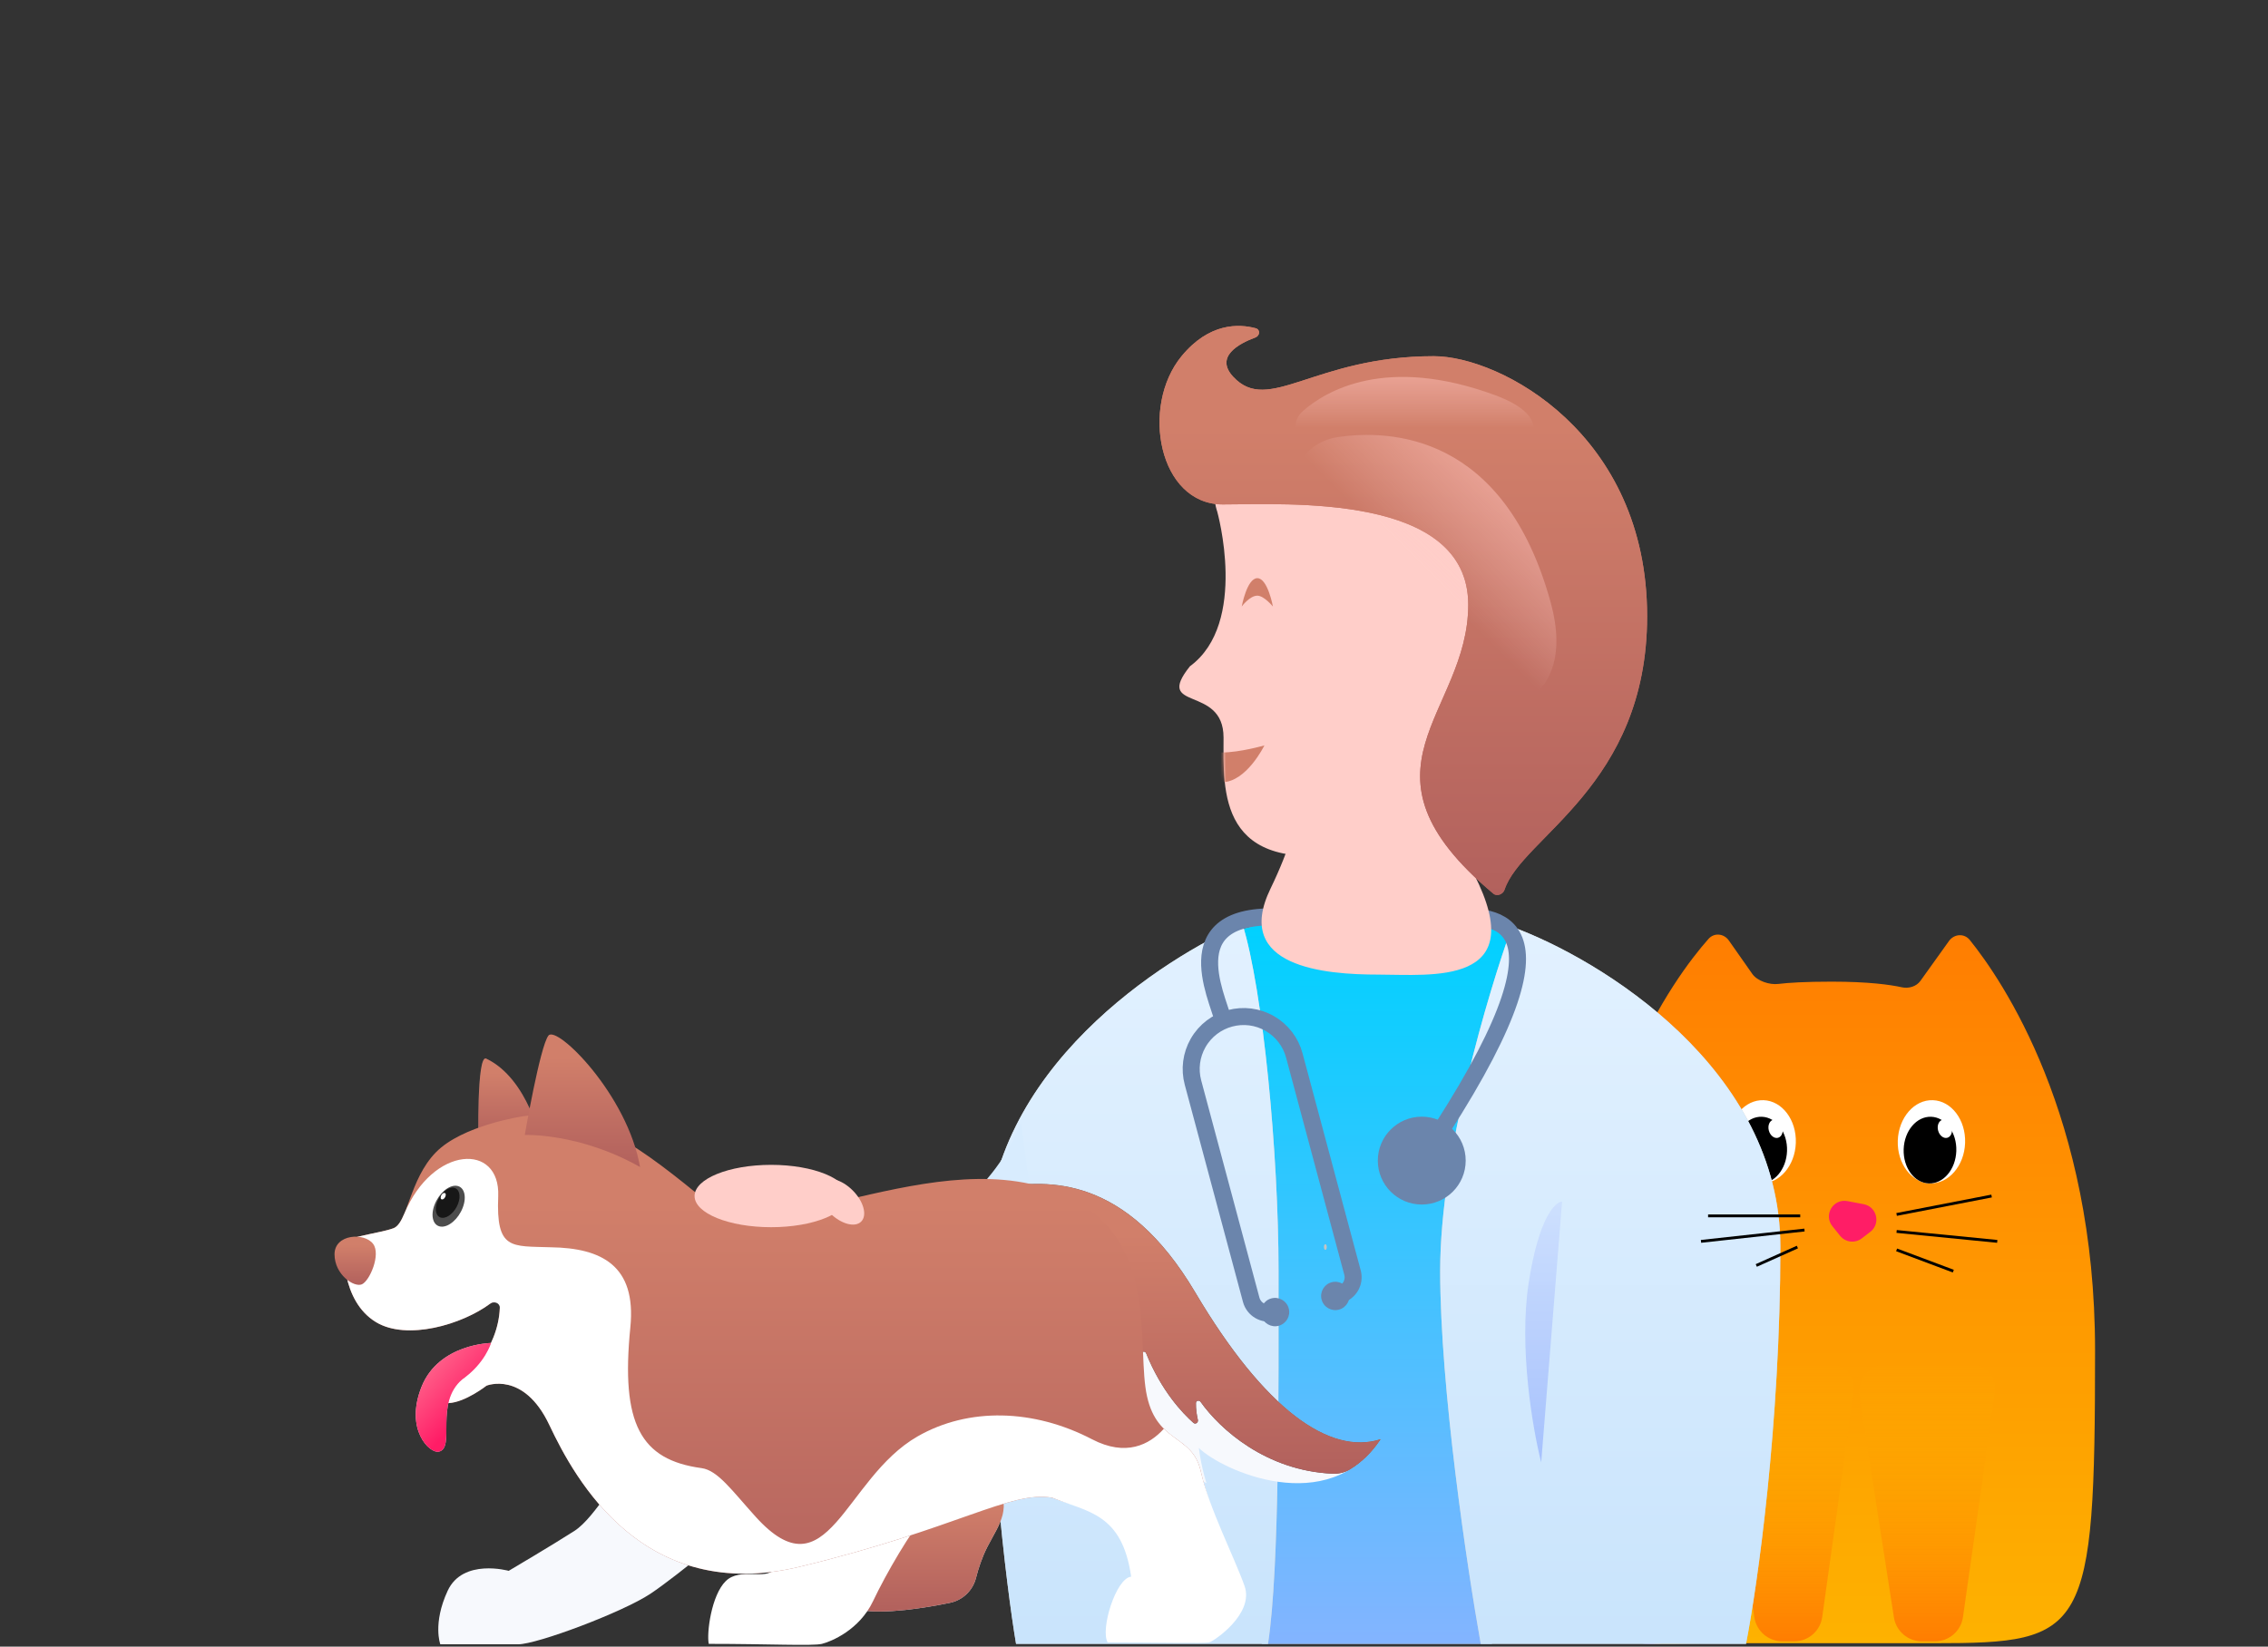 <svg width="800" height="581" viewBox="0 0 800 581" fill="none" xmlns="http://www.w3.org/2000/svg">
<rect x="0" y="0" width="800" height="581" fill="#333333" stroke="none"/>
<path d="M583.172 558.81C595.342 555.998 589.809 535.477 583.337 520.55C579.89 512.599 582.229 502.541 589.666 498.093C599.569 492.169 612.148 499.303 612.148 510.842L612.148 550.225C612.148 562.149 605.42 584.146 574.691 579.319C561.027 577.173 549.013 558.81 533.7 557.379C518.387 555.948 515.56 570.495 513.676 576.219C511.791 581.942 500.247 580.75 503.31 570.495C506.372 560.241 520.272 538.778 539.825 542.117C559.378 545.455 561.498 563.818 583.172 558.81Z" fill="#C4C4C4"/>
<path d="M583.172 558.81C595.342 555.998 589.809 535.477 583.337 520.55C579.89 512.599 582.229 502.541 589.666 498.093C599.569 492.169 612.148 499.303 612.148 510.842L612.148 550.225C612.148 562.149 605.42 584.146 574.691 579.319C561.027 577.173 549.013 558.81 533.7 557.379C518.387 555.948 515.56 570.495 513.676 576.219C511.791 581.942 500.247 580.75 503.31 570.495C506.372 560.241 520.272 538.778 539.825 542.117C559.378 545.455 561.498 563.818 583.172 558.81Z" fill="url(#paint0_linear)"/>
<!--<path d="M606.554 579.781C627.916 579.781 628.984 579.781 682.389 579.781C735.794 579.781 738.998 576.583 738.998 476.394C738.998 393.656 706.219 345.808 694.8 331.65C692.849 329.231 689.276 329.493 687.467 332.02L677.395 346.092C675.965 348.09 673.237 348.877 670.838 348.348C666.739 347.443 659.114 346.362 646.074 346.362C636.701 346.362 630.872 346.734 627.261 347.168C624.179 347.538 619.875 346.167 618.092 343.625L609.823 331.836C608.09 329.366 604.657 329.005 602.655 331.263C590.688 344.766 555.286 392.269 555.286 481.723C555.286 589.373 559.558 579.781 606.554 579.781Z" fill="#7B22F3"/>-->
<path d="M606.554 579.781C627.916 579.781 628.984 579.781 682.389 579.781C735.794 579.781 738.998 576.583 738.998 476.394C738.998 393.656 706.219 345.808 694.8 331.65C692.849 329.231 689.276 329.493 687.467 332.02L677.395 346.092C675.965 348.09 673.237 348.877 670.838 348.348C666.739 347.443 659.114 346.362 646.074 346.362C636.701 346.362 630.872 346.734 627.261 347.168C624.179 347.538 619.875 346.167 618.092 343.625L609.823 331.836C608.09 329.366 604.657 329.005 602.655 331.263C590.688 344.766 555.286 392.269 555.286 481.723C555.286 589.373 559.558 579.781 606.554 579.781Z" fill="url(#paint1_linear)"/>
<ellipse cx="681.285" cy="402.85" rx="11.879" ry="14.674" transform="rotate(1.925 681.285 402.85)" fill="white"/>
<ellipse cx="621.574" cy="402.85" rx="11.879" ry="14.674" transform="rotate(1.925 621.574 402.85)" fill="white"/>
<ellipse cx="680.772" cy="405.795" rx="9.29" ry="11.768" transform="rotate(1.925 680.772 405.795)" fill="white"/>
<ellipse cx="680.772" cy="405.795" rx="9.29" ry="11.768" transform="rotate(1.925 680.772 405.795)" fill="url(#paint2_linear)"/>
<ellipse cx="621.061" cy="405.795" rx="9.29" ry="11.768" transform="rotate(1.925 621.061 405.795)" fill="white"/>
<ellipse cx="621.061" cy="405.795" rx="9.29" ry="11.768" transform="rotate(1.925 621.061 405.795)" fill="url(#paint3_linear)"/>
<ellipse cx="686.026" cy="398.274" rx="2.467" ry="3.289" transform="rotate(-15 686.026 398.274)" fill="white"/>
<ellipse cx="626.316" cy="398.274" rx="2.467" ry="3.289" transform="rotate(-15 626.316 398.274)" fill="white"/>
<path d="M649.065 436.032L646.341 432.64C643.139 428.653 646.635 422.836 651.658 423.793L657.389 424.885C662.058 425.774 663.477 431.766 659.703 434.655L656.697 436.956C654.324 438.772 650.936 438.362 649.065 436.032Z" fill="#FF1D66"/>
<path d="M692.406 570.562C696.013 545.363 701.248 508.539 703.623 491.041C704.366 485.569 700.402 481.146 694.879 481.146H665.813C659.678 481.146 654.99 486.619 655.931 492.681L668.046 570.661C668.803 575.532 672.997 579.125 677.928 579.125H682.512C687.486 579.125 691.702 575.486 692.406 570.562Z" fill="url(#paint4_linear)"/>
<path d="M642.761 570.537C646.305 545.341 651.446 508.537 653.78 491.044C654.51 485.57 650.537 481.146 645.015 481.146H616.793C610.668 481.146 605.983 486.601 606.907 492.655L618.813 570.635C619.559 575.518 623.758 579.125 628.698 579.125H632.862C637.846 579.125 642.066 575.472 642.761 570.537Z" fill="url(#paint5_linear)"/>
<path d="M484.309 342.969C514.416 342.969 524.811 331.656 526.244 326L537.5 329.5C529.256 352.655 512.266 407.874 512.266 449.023C512.266 490.172 521.585 553.486 526.244 580H445.062C446.495 574.167 449.363 547.335 449.363 486.672C449.363 426.009 441.119 355.695 436.997 328.121L445.062 326C445.599 331.656 454.201 342.969 484.309 342.969Z" fill="#C4C4C4"/>
<path d="M484.309 342.969C514.416 342.969 524.811 331.656 526.244 326L537.5 329.5C529.256 352.655 512.266 407.874 512.266 449.023C512.266 490.172 521.585 553.486 526.244 580H445.062C446.495 574.167 449.363 547.335 449.363 486.672C449.363 426.009 441.119 355.695 436.997 328.121L445.062 326C445.599 331.656 454.201 342.969 484.309 342.969Z" fill="url(#paint6_linear)"/>
<path d="M447.273 580H358.392C354.927 559.41 347.998 502.576 347.998 439.955C347.998 377.334 411.161 337.537 438.248 326C445.492 349.252 450.989 407.154 450.989 448.475C450.989 489.796 451.367 553.376 447.273 580Z" fill="#C4C4C4"/>
<path d="M447.273 580H358.392C354.927 559.41 347.998 502.576 347.998 439.955C347.998 377.334 411.161 337.537 438.248 326C445.492 349.252 450.989 407.154 450.989 448.475C450.989 489.796 451.367 553.376 447.273 580Z" fill="url(#paint7_linear)"/>
<path d="M277.999 454.61C277.65 448.617 341.348 444.474 360.134 396L367.998 454.61L360.134 470.474C361.008 482.666 361.27 506.169 355.328 502.644C349.387 499.118 317.319 472.678 302.028 459.898L277.999 454.61Z" fill="#D8ECFE"/>
<ellipse opacity="0.2" rx="3" ry="2.5" transform="matrix(-1 0 0 1 158.999 454.5)" fill="url(#paint8_linear)"/>
<ellipse opacity="0.2" rx="2" ry="0.5" transform="matrix(-1 0 0 1 153 459.5)" fill="url(#paint9_linear)"/>
<ellipse opacity="0.2" rx="2.5" ry="0.5" transform="matrix(-1 0 0 1 172.499 459.5)" fill="url(#paint10_linear)"/>
<path d="M522.309 580H615.887C619.924 559.405 627.997 502.555 627.997 439.918C627.997 377.28 564.878 338.54 533.318 327C524.878 350.258 507.997 407.108 507.997 448.44C507.997 489.772 517.538 553.368 522.309 580Z" fill="#C4C4C4"/>
<path d="M522.309 580H615.887C619.924 559.405 627.997 502.555 627.997 439.918C627.997 377.28 564.878 338.54 533.318 327C524.878 350.258 507.997 407.108 507.997 448.44C507.997 489.772 517.538 553.368 522.309 580Z" fill="url(#paint11_linear)"/>
<path opacity="0.2" d="M543.633 516L550.998 424C548.543 424 542.749 429.731 539.214 452.656C535.679 475.58 540.687 504.437 543.633 516Z" fill="url(#paint12_linear)"/>
<path d="M669 428.5L702.5 422M669 434.5L704.5 438M669 441L689 448.5M636.5 434L600 438M634 440L619.5 446.5M635 429H602.5" stroke="black"/>
<path d="M449.15 463.109V463.109C445.747 464.021 442.249 462.001 441.337 458.598L420.802 381.962C419.54 377.25 420.189 372.231 422.609 367.996V367.996C427.71 359.068 439.112 356.013 447.993 361.194V361.194C452.207 363.652 455.279 367.674 456.541 372.385L477.076 449.022C477.988 452.425 475.968 455.923 472.565 456.835V456.835" stroke="#6B85AC" stroke-width="6"/>
<circle cx="449.75" cy="462.948" r="5" transform="rotate(-15 449.75 462.948)" fill="#6B85AC"/>
<circle cx="471" cy="457.254" r="5" transform="rotate(-15 471 457.254)" fill="#6B85AC"/>
<circle cx="501.5" cy="409.5" r="15.5" fill="#6B85AC"/>
<path d="M431.501 361C432.001 356.5 412.5 323.5 448.5 323.5C465.5 323.5 501.9 323.5 511.5 323.5C523.5 323.5 560 318.5 508.5 398.5" stroke="#6B85AC" stroke-width="6"/>
<path d="M429.333 180.415C429.333 180.415 440.45 219.858 419.729 235.09C406.81 251.263 431.585 241.407 431.585 260.224C431.585 279.04 429.333 309.057 477.388 300.5C546.758 283.475 538.65 212.69 534.145 198.353C529.641 184.017 495.406 151.76 435.946 166.992C425.126 169.689 429.333 180.415 429.333 180.415Z" fill="#FFCEC9"/>
<path d="M514.547 248.409C514.547 248.409 499.671 268.791 519.934 308.439C540.197 348.088 504.736 343.87 486.162 343.87C467.587 343.87 434.659 341.339 448.168 313.501C461.677 285.662 461.677 266.26 455.767 254.449C449.856 242.639 514.547 248.409 514.547 248.409Z" fill="#FFCEC9"/>
<!--<path d="M526.765 315.328C528.049 316.405 530.19 315.513 530.712 313.92C536.752 295.46 580.998 277.394 580.998 217.412C580.998 153.036 529.223 125.676 505.762 125.676C463.465 125.676 447.515 146.451 434.976 132.918C428.45 125.875 436.906 121.271 442.771 119.094C444.46 118.467 444.648 116.284 442.909 115.815C437.06 114.237 426.552 113.787 416.773 125.676C402.212 143.379 408.684 177.981 431.335 177.981C453.987 177.981 517.897 173.958 517.897 213.388C517.897 252.044 474.356 271.365 526.765 315.328Z" fill="#0B8B00"/>-->
<path d="M526.765 315.328C528.049 316.405 530.19 315.513 530.712 313.92C536.752 295.46 580.998 277.394 580.998 217.412C580.998 153.036 529.223 125.676 505.762 125.676C463.465 125.676 447.515 146.451 434.976 132.918C428.45 125.875 436.906 121.271 442.771 119.094C444.46 118.467 444.648 116.284 442.909 115.815C437.06 114.237 426.552 113.787 416.773 125.676C402.212 143.379 408.684 177.981 431.335 177.981C453.987 177.981 517.897 173.958 517.897 213.388C517.897 252.044 474.356 271.365 526.765 315.328Z" fill="url(#paint13_linear)"/>
<!--<path d="M526.765 315.328C528.049 316.405 530.19 315.513 530.712 313.92C536.752 295.46 580.998 277.394 580.998 217.412C580.998 153.036 529.223 125.676 505.762 125.676C463.465 125.676 447.515 146.451 434.976 132.918C428.45 125.875 436.906 121.271 442.771 119.094C444.46 118.467 444.648 116.284 442.909 115.815C437.06 114.237 426.552 113.787 416.773 125.676C402.212 143.379 408.684 177.981 431.335 177.981C453.987 177.981 517.897 173.958 517.897 213.388C517.897 252.044 474.356 271.365 526.765 315.328Z" fill="#0B8B00"/>-->
<path d="M526.765 315.328C528.049 316.405 530.19 315.513 530.712 313.92C536.752 295.46 580.998 277.394 580.998 217.412C580.998 153.036 529.223 125.676 505.762 125.676C463.465 125.676 447.515 146.451 434.976 132.918C428.45 125.875 436.906 121.271 442.771 119.094C444.46 118.467 444.648 116.284 442.909 115.815C437.06 114.237 426.552 113.787 416.773 125.676C402.212 143.379 408.684 177.981 431.335 177.981C453.987 177.981 517.897 173.958 517.897 213.388C517.897 252.044 474.356 271.365 526.765 315.328Z" fill="url(#paint14_linear)"/>
<path d="M457.777 153.187C456.287 150.427 456.946 147.354 459.64 144.98C467.636 137.97 488.816 125.237 527.335 139.423C576.458 157.511 478.928 192.251 457.777 153.187Z" fill="url(#paint15_linear)" style="mix-blend-mode:multiply"/>
<path d="M457.28 164.96C460.025 159.272 465.371 155.228 471.657 154.261C490.262 151.446 530.627 152.904 546.983 212.608C567.85 288.743 418.482 245.523 457.28 164.96Z" fill="url(#paint16_linear)" style="mix-blend-mode:multiply"/>
<ellipse cx="467.5" cy="440" rx="0.5" ry="1" fill="#C4C4C4"/>
<path d="M352.729 419.008C369.58 416.111 397.127 414.662 421.584 455.971C446.053 497.292 469.061 513.6 487 507.794C468.518 535.884 431.012 518.851 422.852 510.872C423.938 518.658 425.568 523.318 425.568 523.318C425.568 523.318 411.432 516.123 399.65 499.271C389.317 483.868 386.022 465.109 371.198 454.51C365.778 430.971 352.729 419.008 352.729 419.008Z" fill="#F7F9FD"/>
<path d="M487 507.794C469.061 513.588 446.041 497.279 421.584 455.971C397.115 414.65 369.58 416.111 352.729 419.008C352.729 419.008 357.473 423.366 362.434 431.973C368.615 431.381 386.758 444.43 389.595 464.119C394.003 474.638 398.367 480.454 400.738 483.125C401.346 483.809 402.377 483.295 402.347 482.38C402.301 480.977 402.353 479.197 402.72 477.542C402.91 476.687 403.972 476.707 404.3 477.519C409.667 490.824 417.151 498.657 420.959 502.026C421.689 502.671 422.746 501.927 422.526 500.978C422.143 499.324 421.789 497.18 421.847 495.045C421.872 494.143 422.982 493.909 423.504 494.644C430.356 504.306 446.592 518.91 469.975 519.965C472.136 520.062 474.303 519.591 476.153 518.47C480.16 516.043 483.856 512.578 487 507.794Z" fill="#504D54"/>
<path d="M487 507.794C469.061 513.588 446.041 497.279 421.584 455.971C397.115 414.65 369.58 416.111 352.729 419.008C352.729 419.008 357.473 423.366 362.434 431.973C368.615 431.381 386.758 444.43 389.595 464.119C394.003 474.638 398.367 480.454 400.738 483.125C401.346 483.809 402.377 483.295 402.347 482.38C402.301 480.977 402.353 479.197 402.72 477.542C402.91 476.687 403.972 476.707 404.3 477.519C409.667 490.824 417.151 498.657 420.959 502.026C421.689 502.671 422.746 501.927 422.526 500.978C422.143 499.324 421.789 497.18 421.847 495.045C421.872 494.143 422.982 493.909 423.504 494.644C430.356 504.306 446.592 518.91 469.975 519.965C472.136 520.062 474.303 519.591 476.153 518.47C480.16 516.043 483.856 512.578 487 507.794Z" fill="url(#paint17_linear)"/>
<path d="M229.371 509C218.23 519.029 210.199 535.283 202.618 540.158C195.037 545.033 179.435 554.248 179.435 554.248C179.435 554.248 163.253 549.713 157.902 561.287C152.551 572.86 155.311 580.166 155.311 580.166C155.311 580.166 176.094 580.166 182.785 580.166C189.476 580.166 219.56 568.873 229.371 562.369C239.183 555.865 262.366 536.353 262.366 536.353L229.371 509Z" fill="#F7F9FD"/>
<path d="M171.431 373.486C168.123 372.254 168.751 403.254 168.751 403.254H190.938C190.926 403.254 186.423 380.608 171.431 373.486Z" fill="#504D54"/>
<path d="M171.431 373.486C168.123 372.254 168.751 403.254 168.751 403.254H190.938C190.926 403.254 186.423 380.608 171.431 373.486Z" fill="url(#paint18_linear)"/>
<path d="M350.727 521.796C357.451 532.021 352.61 537.405 348.3 545.746C346.381 549.476 345.101 553.46 344.268 556.743C343.146 561.21 339.549 564.626 335.046 565.543C326.258 567.342 312.134 569.647 303.37 568.066C299.061 544.66 306.593 531.212 306.593 531.212L350.727 521.796Z" fill="#D3DFE8"/>
<path d="M350.727 521.796C357.451 532.021 352.61 537.405 348.3 545.746C346.381 549.476 345.101 553.46 344.268 556.743C343.146 561.21 339.549 564.626 335.046 565.543C326.258 567.342 312.134 569.647 303.37 568.066C299.061 544.66 306.593 531.212 306.593 531.212L350.727 521.796Z" fill="url(#paint19_linear)"/>
<path d="M266.517 520.452C277.007 530.786 284.274 534.19 284.274 534.19C284.274 534.19 277.55 542.085 272.975 553.649C270.283 557.681 261.133 552.888 256.026 557.838C250.92 562.799 249.204 576.247 250.001 580.013C271.166 580.013 286.688 580.81 289.923 580.013C293.146 579.204 303.105 575.172 307.946 564.948C312.56 555.202 321.583 539.721 326.609 534.382C327.047 533.918 327.279 533.294 327.186 532.663C324.246 512.802 305.169 498.325 305.169 498.325C305.169 498.325 277.815 488.873 266.517 520.452Z" fill="white"/>
<path d="M121.911 438.396C120.836 440.556 120.305 459.002 132.594 466.474C144.883 473.958 168.132 465.677 176.148 457.118C178.019 473.946 164.656 487.309 159.32 488.649C153.973 489.989 152.379 495.325 158.246 495.059C164.125 494.794 171.609 488.915 171.609 488.915C171.609 488.915 184.707 483.567 193.784 502.809C202.874 522.051 226.921 566.136 282.22 552.773C337.52 539.41 356.496 525.781 371.199 528.461C383.753 533.543 400.364 531.913 403.563 554.282C398.215 554.74 392.602 568.478 395.27 573.041C411.566 581.08 424.905 577.857 426.498 577.471C428.104 577.085 440.393 567.464 436.916 557.577C433.44 547.691 426.498 532.191 423.553 519.106C420.62 506.008 408.319 509.485 404.589 492.657C400.847 475.829 408.5 440.967 380.808 424.525C336.664 398.309 272 442.5 249.651 424.248C227.302 405.996 207.763 390.303 184.429 393.864C184.429 393.864 163.05 397.003 153.707 406.623C144.352 416.244 143.821 431.539 138.738 433.374C133.668 435.209 122.973 436.223 121.911 438.396Z" fill="url(#paint20_linear)"/>
<path d="M121.911 438.395C120.836 440.556 120.305 459.001 132.594 466.473C143.498 473.114 163.033 467.342 172.896 459.978C174.265 458.956 176.37 459.748 176.305 461.455C175.739 476.194 164.188 487.426 159.32 488.648C153.973 489.988 152.379 495.324 158.246 495.058C164.125 494.793 171.609 488.914 171.609 488.914C171.609 488.914 184.707 483.566 193.784 502.808C202.874 522.05 226.921 566.135 282.22 552.772C337.52 539.409 356.496 525.78 371.199 528.46C383.753 533.542 395.801 533.942 399 556.311C393.652 556.769 388.039 574.937 390.707 579.5C408.437 579.5 424.905 579.886 426.498 579.5C428.104 579.114 442.477 569.493 439 559.606C435.523 549.72 426.498 532.19 423.553 519.105C421.597 510.389 415.501 509.013 410.54 504.1C405.47 509.774 397.141 514.047 385.202 507.83C364.584 497.086 341.612 496.507 323.637 506.828C297.599 521.785 292.07 563.419 266.515 535.136C258.113 525.829 253.164 518.779 247.466 518.006C225.967 515.073 218.917 502.494 222.346 468.296C224.53 446.471 212.109 440.351 194.303 440.085C180.313 439.602 174.941 441.171 175.738 422.074C176.51 403.134 152.693 404.124 142.625 428.207C141.503 430.874 140.356 432.806 138.751 433.385C138.485 433.482 138.207 433.578 137.906 433.663C137.869 433.675 137.833 433.687 137.809 433.699C137.519 433.784 137.23 433.868 136.928 433.953C136.879 433.965 136.831 433.977 136.795 433.989C136.481 434.073 136.167 434.158 135.841 434.23C135.805 434.242 135.769 434.254 135.733 434.254C135.395 434.339 135.045 434.423 134.682 434.508C129.359 435.727 122.732 436.717 121.911 438.395Z" fill="white"/>
<!--<path d="M185.1 400.455C185.1 400.455 190.488 369.159 193.458 365.384C196.429 361.609 221.375 386.305 225.766 411.766C204.365 399.653 185.1 400.455 185.1 400.455Z" fill="#504D54"/>-->
<path d="M185.1 400.455C185.1 400.455 190.488 369.159 193.458 365.384C196.429 361.609 221.375 386.305 225.766 411.766C204.365 399.653 185.1 400.455 185.1 400.455Z" fill="url(#paint21_linear)"/>
<path d="M118 442.559C118 449.766 124.917 454.353 127.657 453.146C130.397 451.939 134.381 442.68 131.641 438.926C128.623 434.785 118 435.353 118 442.559Z" fill="url(#paint22_linear)"/>
<path d="M173.192 473.849C173.192 473.849 154.771 474.138 148.711 489.276C142.651 504.414 151.56 512.912 154.771 512.2C160.831 510.86 153.105 495.082 163.1 486.632C171.128 480.995 173.192 473.849 173.192 473.849Z" fill="#EEC8DB"/>
<path d="M173.192 473.849C173.192 473.849 154.771 474.138 148.711 489.276C142.651 504.414 151.56 512.912 154.771 512.2C160.831 510.86 153.105 495.082 163.1 486.632C171.128 480.995 173.192 473.849 173.192 473.849Z" fill="url(#paint23_linear)"/>
<g style="mix-blend-mode:multiply" opacity="0.7">
<ellipse rx="7.714" ry="4.998" transform="matrix(0.356 -0.934 0.995 0.103 158.255 425.588)" fill="black"/>
</g>
<g style="mix-blend-mode:multiply" opacity="0.7">
<ellipse rx="5.684" ry="3.683" transform="matrix(0.356 -0.934 0.995 0.103 157.907 424.37)" fill="black"/>
</g>
<ellipse rx="1.218" ry="0.789" transform="matrix(0.356 -0.934 0.995 0.103 156.336 422.059)" fill="white"/>
<ellipse rx="11" ry="27" transform="matrix(4.37114e-08 -1 -1 -4.37114e-08 272 422)" fill="#FFCEC9"/>
<ellipse rx="9.907" ry="5.661" transform="matrix(-0.707 -0.707 -0.707 0.707 296.765 424.014)" fill="#FFCEC9"/>
<path d="M438 214C438 214 439.833 204 443.5 204C447.167 204 449 214 449 214C449 214 445.873 210.176 443.5 210.176C440.804 210.176 438 214 438 214Z" fill="#D17F6A"/>
<mask id="mask0" mask-type="alpha" maskUnits="userSpaceOnUse" x="415" y="163" width="122" height="139">
<path d="M429.333 180.415C429.333 180.415 440.45 219.858 419.729 235.09C406.81 251.263 431.585 241.407 431.585 260.224C431.585 279.04 429.333 309.057 477.388 300.5C546.758 283.475 538.65 212.69 534.145 198.353C529.641 184.017 495.406 151.76 435.946 166.992C425.126 169.689 429.333 180.415 429.333 180.415Z" fill="#FFCEC9"/>
</mask>
<g mask="url(#mask0)">
<path d="M446 263C446 263 439.667 276 431 276C422.333 276 418 259 418 259C418 259 425.392 265.5 431 265.5C437.373 265.5 446 263 446 263Z" fill="#D17F6A"/>
</g>
<defs>
<linearGradient id="paint0_linear" x1="526.971" y1="511.394" x2="503.424" y2="511.394" gradientUnits="userSpaceOnUse">
<stop stop-color="#7B22F3"/>
<stop offset="1" stop-color="#AD00FF"/>
</linearGradient>
<linearGradient id="paint1_linear" x1="647.142" y1="327.177" x2="647.142" y2="580" gradientUnits="userSpaceOnUse">
<stop stop-color="#FF7D01"/>
<stop offset="1" stop-color="#FEB200"/>
</linearGradient>
<linearGradient id="paint2_linear" x1="672.984" y1="399.231" x2="672.984" y2="394.163" gradientUnits="userSpaceOnUse">
<stop/>
<stop offset="1"/>
</linearGradient>
<linearGradient id="paint3_linear" x1="613.273" y1="399.231" x2="613.273" y2="394.163" gradientUnits="userSpaceOnUse">
<stop/>
<stop offset="1"/>
</linearGradient>
<linearGradient id="paint4_linear" x1="679.509" y1="481.146" x2="679.509" y2="579.125" gradientUnits="userSpaceOnUse">
<stop stop-color="#FEB200" stop-opacity="0"/>
<stop offset="1" stop-color="#FF7D01"/>
</linearGradient>
<linearGradient id="paint5_linear" x1="630.082" y1="481.146" x2="630.082" y2="579.125" gradientUnits="userSpaceOnUse">
<stop stop-color="#FEB200" stop-opacity="0"/>
<stop offset="1" stop-color="#FF7D01"/>
</linearGradient>
<linearGradient id="paint6_linear" x1="486.997" y1="326" x2="486.997" y2="580" gradientUnits="userSpaceOnUse">
<stop stop-color="#00D1FF"/>
<stop offset="1" stop-color="#83B4FF"/>
</linearGradient>
<linearGradient id="paint7_linear" x1="399.493" y1="327.067" x2="399.493" y2="580" gradientUnits="userSpaceOnUse">
<stop stop-color="#E2F1FF"/>
<stop offset="1" stop-color="#C9E4FC"/>
</linearGradient>
<linearGradient id="paint8_linear" x1="4.47035e-08" y1="2.5" x2="8" y2="2.5" gradientUnits="userSpaceOnUse">
<stop stop-color="#4B1C3C"/>
<stop offset="1" stop-color="#4B1C3C" stop-opacity="0"/>
</linearGradient>
<linearGradient id="paint9_linear" x1="2.98023e-08" y1="0.5" x2="5" y2="0.5" gradientUnits="userSpaceOnUse">
<stop stop-color="#4B1C3C"/>
<stop offset="1" stop-color="#4B1C3C" stop-opacity="0"/>
</linearGradient>
<linearGradient id="paint10_linear" x1="-1.25" y1="0.5" x2="10" y2="0.5" gradientUnits="userSpaceOnUse">
<stop stop-color="#4B1C3C"/>
<stop offset="1" stop-color="#4B1C3C" stop-opacity="0"/>
</linearGradient>
<linearGradient id="paint11_linear" x1="567.997" y1="327" x2="567.997" y2="580" gradientUnits="userSpaceOnUse">
<stop stop-color="#E2F1FF"/>
<stop offset="1" stop-color="#C9E4FC"/>
</linearGradient>
<linearGradient id="paint12_linear" x1="544.498" y1="424" x2="544.498" y2="516" gradientUnits="userSpaceOnUse">
<stop stop-color="#A1AFFF"/>
<stop offset="1" stop-color="#0026FF"/>
</linearGradient>
<linearGradient id="paint13_linear" x1="488.855" y1="150.304" x2="488.855" y2="465.837" gradientUnits="userSpaceOnUse">
<stop stop-color="#D17F6A"/>
<stop offset="1" stop-color="#964651"/>
</linearGradient>
<linearGradient id="paint14_linear" x1="488.855" y1="150.304" x2="488.855" y2="465.837" gradientUnits="userSpaceOnUse">
<stop stop-color="#D17F6A"/>
<stop offset="1" stop-color="#964651"/>
</linearGradient>
<linearGradient id="paint15_linear" x1="498.998" y1="115.741" x2="498.998" y2="150.931" gradientUnits="userSpaceOnUse">
<stop offset="0.008" stop-color="#FFB4AB"/>
<stop offset="1" stop-color="#FFCEC9" stop-opacity="0"/>
</linearGradient>
<linearGradient id="paint16_linear" x1="555.186" y1="148.451" x2="501.425" y2="202.211" gradientUnits="userSpaceOnUse">
<stop offset="0.008" stop-color="#FFB4AB"/>
<stop offset="1" stop-color="#FFCEC9" stop-opacity="0"/>
</linearGradient>
<linearGradient id="paint17_linear" x1="424.66" y1="435.529" x2="424.66" y2="594.515" gradientUnits="userSpaceOnUse">
<stop stop-color="#D17F6A"/>
<stop offset="1" stop-color="#964651"/>
</linearGradient>
<linearGradient id="paint18_linear" x1="180.615" y1="378.633" x2="180.615" y2="424.959" gradientUnits="userSpaceOnUse">
<stop stop-color="#D17F6A"/>
<stop offset="1" stop-color="#964651"/>
</linearGradient>
<linearGradient id="paint19_linear" x1="329.906" y1="529.841" x2="329.906" y2="602.757" gradientUnits="userSpaceOnUse">
<stop stop-color="#D17F6A"/>
<stop offset="1" stop-color="#964651"/>
</linearGradient>
<linearGradient id="paint20_linear" x1="290.756" y1="424.637" x2="290.756" y2="714.013" gradientUnits="userSpaceOnUse">
<stop stop-color="#D17F6A"/>
<stop offset="1" stop-color="#964651"/>
</linearGradient>
<linearGradient id="paint21_linear" x1="206.885" y1="373.133" x2="206.885" y2="445.825" gradientUnits="userSpaceOnUse">
<stop stop-color="#D17F6A"/>
<stop offset="1" stop-color="#964651"/>
</linearGradient>
<linearGradient id="paint22_linear" x1="125.801" y1="439.262" x2="125.801" y2="465.748" gradientUnits="userSpaceOnUse">
<stop stop-color="#D17F6A"/>
<stop offset="1" stop-color="#964651"/>
</linearGradient>
<linearGradient id="paint23_linear" x1="162.049" y1="501.038" x2="147.506" y2="487.03" gradientUnits="userSpaceOnUse">
<stop stop-color="#FF1C66"/>
<stop offset="1" stop-color="#FF5E88"/>
</linearGradient>
</defs>
</svg>
